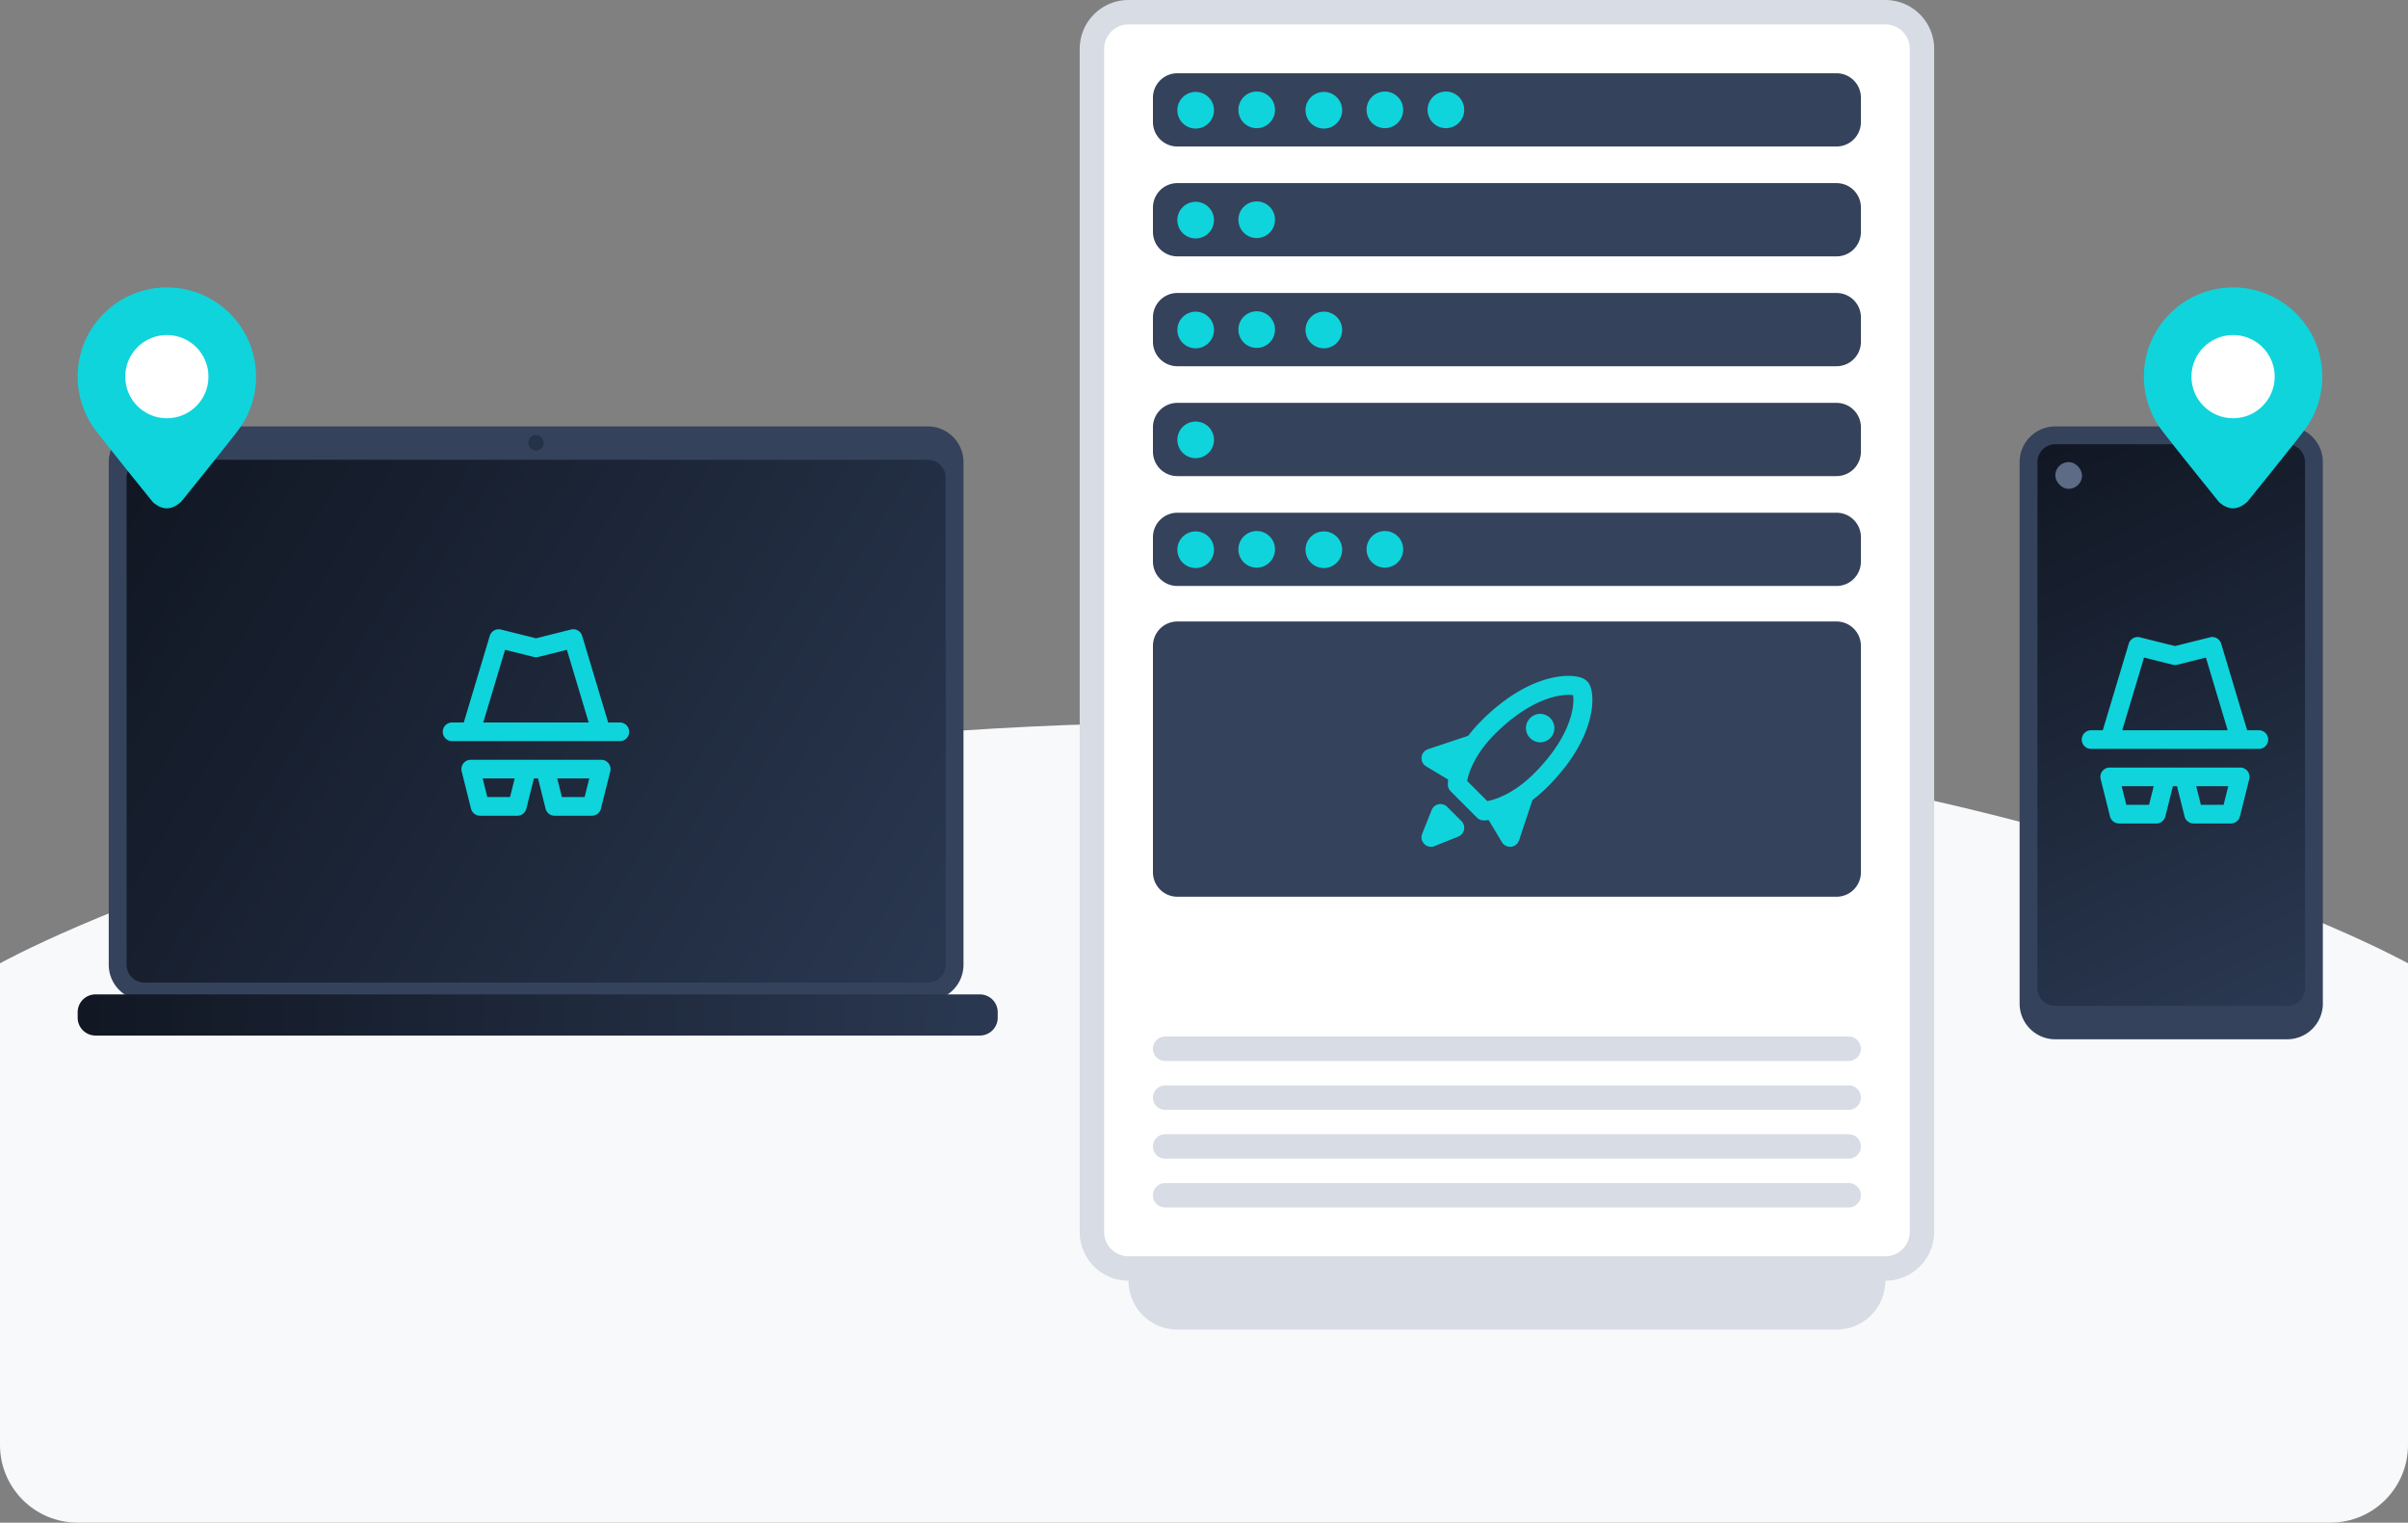<svg xmlns="http://www.w3.org/2000/svg" width="310" height="196" fill="none"><rect width="100%" height="100%" fill="#808080" stroke="none"/><path fill="#f8f9fb" d="M0 124s55.5-31 155-31 155 31 155 31v62c0 5.523-4.477 10-10 10H10c-5.523 0-10-4.477-10-10z"/><path fill="#35425b" d="M260 59.482a4.593 4.593 0 0 1 4.593-4.593h29.851a4.593 4.593 0 0 1 4.593 4.593v69.703a4.593 4.593 0 0 1-4.593 4.593h-29.851a4.593 4.593 0 0 1-4.593-4.593z"/><path fill="url(#a)" d="M262.296 59.481a2.296 2.296 0 0 1 2.297-2.296h29.851a2.296 2.296 0 0 1 2.297 2.296v67.704a2.296 2.296 0 0 1-2.297 2.296h-29.851a2.296 2.296 0 0 1-2.297-2.296z"/><path fill="#0fd4dc" fill-rule="evenodd" d="M274.051 82.855a1.2 1.2 0 0 1 1.44-.819L280 83.163l4.509-1.127a1.2 1.2 0 0 1 1.44.82L289.293 94h1.507a1.2 1.2 0 1 1 0 2.4h-21.6a1.2 1.2 0 1 1 0-2.4h1.507zm9.929 1.787L286.787 94h-13.574l2.807-9.358 3.689.922c.191.048.391.048.582 0zM271.449 98.81q.09-.012.178-.01h16.746a1.2 1.2 0 0 1 .973.462 1.2 1.2 0 0 1 .212 1.056l-1.194 4.773a1.2 1.2 0 0 1-1.164.909h-4.8a1.2 1.2 0 0 1-1.164-.909l-.973-3.891h-.526l-.973 3.891a1.2 1.2 0 0 1-1.164.909h-4.8a1.2 1.2 0 0 1-1.164-.909l-1.194-4.774a1.2 1.2 0 0 1 .621-1.39q.18-.09.386-.117m11.288 2.39.6 2.4h2.926l.6-2.4zm-9 2.4-.6-2.4h4.126l-.6 2.4z" clip-rule="evenodd"/><rect width="3.444" height="3.444" x="264.593" y="59.481" fill="#5d6b87" rx="1.722"/><path fill="#0fd4dc" d="M298.963 48.481c0 2.585-.854 4.97-2.295 6.89-1.413 1.88-7.349 9.22-7.349 9.22-1.263 1.113-2.412 1.113-3.637.047 0 0-5.966-7.376-7.387-9.268A11.43 11.43 0 0 1 276 48.481C276 42.141 281.14 37 287.481 37s11.482 5.14 11.482 11.481"/><circle cx="287.481" cy="48.482" r="5.358" fill="#fff"/><path fill="#35425b" d="M14 59.482a4.593 4.593 0 0 1 4.593-4.593h100.851a4.593 4.593 0 0 1 4.593 4.593v64.703a4.593 4.593 0 0 1-4.593 4.593H18.593A4.593 4.593 0 0 1 14 124.185z"/><path fill="url(#b)" d="M16.296 61.481a2.296 2.296 0 0 1 2.297-2.296h100.851a2.296 2.296 0 0 1 2.297 2.296v62.704a2.296 2.296 0 0 1-2.297 2.296H18.593a2.296 2.296 0 0 1-2.297-2.296z"/><path fill="#0fd4dc" fill-rule="evenodd" d="M63.05 81.855a1.2 1.2 0 0 1 1.441-.819L69 82.163l4.509-1.127a1.2 1.2 0 0 1 1.44.82L78.293 93H79.8a1.2 1.2 0 1 1 0 2.4H58.2a1.2 1.2 0 0 1 0-2.4h1.507l3.344-11.145zm9.93 1.787L75.787 93H62.213l2.807-9.358 3.689.922a1.2 1.2 0 0 0 .582 0zM60.45 97.81a1 1 0 0 1 .177-.01h16.746a1.2 1.2 0 0 1 1.184 1.518l-1.193 4.773A1.2 1.2 0 0 1 76.2 105h-4.8a1.2 1.2 0 0 1-1.164-.909l-.973-3.891h-.526l-.973 3.891A1.2 1.2 0 0 1 66.6 105h-4.8a1.2 1.2 0 0 1-1.164-.909l-1.194-4.774a1.2 1.2 0 0 1 1.007-1.507zm11.287 2.39.6 2.4h2.926l.6-2.4zm-9 2.4-.6-2.4h4.126l-.6 2.4z" clip-rule="evenodd"/><path fill="url(#c)" d="M10 130.296A2.296 2.296 0 0 1 12.296 128h113.852a2.296 2.296 0 0 1 2.296 2.296V131a2.296 2.296 0 0 1-2.296 2.296H12.296A2.296 2.296 0 0 1 10 131z"/><rect width="2" height="2" x="68" y="56" fill="#253248" rx="1"/><path fill="#0fd4dc" d="M32.963 48.481c0 2.585-.854 4.97-2.296 6.89-1.412 1.88-7.348 9.22-7.348 9.22-1.263 1.113-2.412 1.113-3.637.047 0 0-5.966-7.376-7.386-9.268A11.43 11.43 0 0 1 10 48.481C10 42.141 15.14 37 21.482 37c6.34 0 11.481 5.14 11.481 11.481"/><circle cx="21.481" cy="48.482" r="5.358" fill="#fff"/><path fill="#d7dce5" d="M145.286 164.857h97.428a6.286 6.286 0 0 1-6.285 6.286h-84.858a6.286 6.286 0 0 1-6.285-6.286M139 6.286A6.286 6.286 0 0 1 145.286 0h97.428A6.286 6.286 0 0 1 249 6.286V158.57a6.286 6.286 0 0 1-6.286 6.286h-97.428A6.286 6.286 0 0 1 139 158.57z"/><path fill="#fff" d="M142.143 6.285a3.143 3.143 0 0 1 3.143-3.142h97.428a3.143 3.143 0 0 1 3.143 3.142v152.286a3.143 3.143 0 0 1-3.143 3.143h-97.428a3.143 3.143 0 0 1-3.143-3.143z"/><path fill="#d7dce5" d="M148.428 153.857c0-.868.704-1.572 1.572-1.572h88a1.571 1.571 0 0 1 0 3.143h-88a1.57 1.57 0 0 1-1.572-1.571m0-18.857c0-.868.704-1.572 1.572-1.572h88a1.571 1.571 0 0 1 0 3.143h-88a1.57 1.57 0 0 1-1.572-1.571m0 6.285c0-.868.704-1.571 1.572-1.571h88a1.57 1.57 0 1 1 0 3.143h-88a1.57 1.57 0 0 1-1.572-1.572m0 6.286c0-.868.704-1.571 1.572-1.571h88a1.57 1.57 0 1 1 0 3.143h-88a1.57 1.57 0 0 1-1.572-1.572"/><path fill="#35425b" d="M148.428 69.143A3.143 3.143 0 0 1 151.571 66h84.857a3.143 3.143 0 0 1 3.143 3.143v3.143a3.143 3.143 0 0 1-3.143 3.143h-84.857a3.143 3.143 0 0 1-3.143-3.143zm0 14A3.143 3.143 0 0 1 151.571 80h84.857a3.143 3.143 0 0 1 3.143 3.143v29.143a3.143 3.143 0 0 1-3.143 3.143h-84.857a3.144 3.144 0 0 1-3.143-3.143z"/><path fill="#0fd4dc" fill-rule="evenodd" d="M185.199 103.525a1.22 1.22 0 0 1 1.11.333l1.833 1.833a1.22 1.22 0 0 1-.41 1.999l-3.056 1.223a1.223 1.223 0 0 1-1.589-1.589l1.223-3.056c.152-.381.486-.66.889-.743m14.75-13.795c-1.889.503-4.533 1.795-7.51 4.773-2.541 2.541-3.366 4.918-3.555 6.028l2.585 2.585c1.11-.189 3.487-1.014 6.028-3.555 2.977-2.977 4.27-5.621 4.773-7.51.253-.949.307-1.704.279-2.217a4 4 0 0 0-.036-.347 3 3 0 0 0-.347-.036c-.513-.028-1.268.026-2.217.279m3.414-2.557c.259.072.653.212.952.511.3.3.44.694.512.953.087.31.141.67.163 1.065.043.795-.045 1.808-.358 2.98-.627 2.352-2.163 5.364-5.407 8.608-3.35 3.35-6.701 4.317-8.216 4.317-.324 0-.635-.129-.864-.358l-3.394-3.394a1.22 1.22 0 0 1-.358-.864c0-1.515.967-4.866 4.317-8.216 3.244-3.244 6.256-4.78 8.609-5.407 1.171-.313 2.184-.4 2.979-.358a5 5 0 0 1 1.065.163" clip-rule="evenodd"/><path fill="#0fd4dc" fill-rule="evenodd" d="M196.485 101.528c.641.213.987.906.773 1.546l-1.696 5.09a1.222 1.222 0 0 1-2.208.242l-1.697-2.828a1.222 1.222 0 0 1 2.096-1.257l.33.549.856-2.569c.214-.64.906-.987 1.546-.773m-6.013-6.014a1.223 1.223 0 0 1-.773 1.546l-2.569.857.549.33a1.222 1.222 0 0 1-1.258 2.095l-2.828-1.697a1.223 1.223 0 0 1 .243-2.207l5.09-1.697a1.223 1.223 0 0 1 1.546.773" clip-rule="evenodd"/><circle cx="198.278" cy="93.722" r="1.833" fill="#0fd4dc"/><path fill="#0fd4dc" d="M172.786 70.714a2.358 2.358 0 1 1-4.715 0 2.358 2.358 0 0 1 4.715 0m-8.643 0a2.357 2.357 0 1 1-4.714 0 2.357 2.357 0 0 1 4.714 0m16.5 0a2.357 2.357 0 1 1-4.714 0 2.357 2.357 0 0 1 4.714 0m-24.357 0a2.358 2.358 0 1 1-4.715 0 2.358 2.358 0 0 1 4.715 0"/><path fill="#35425b" d="M148.428 55a3.143 3.143 0 0 1 3.143-3.143h84.857A3.143 3.143 0 0 1 239.571 55v3.143a3.143 3.143 0 0 1-3.143 3.142h-84.857a3.143 3.143 0 0 1-3.143-3.142z"/><path fill="#0fd4dc" d="M156.286 56.571a2.358 2.358 0 1 1-4.715 0 2.358 2.358 0 0 1 4.715 0"/><path fill="#35425b" d="M148.428 40.857a3.143 3.143 0 0 1 3.143-3.143h84.857a3.143 3.143 0 0 1 3.143 3.143V44a3.143 3.143 0 0 1-3.143 3.142h-84.857A3.143 3.143 0 0 1 148.428 44z"/><path fill="#0fd4dc" d="M172.786 42.428a2.358 2.358 0 1 1-4.715 0 2.358 2.358 0 0 1 4.715 0m-8.643 0a2.357 2.357 0 1 1-4.714 0 2.357 2.357 0 0 1 4.714 0m-7.857 0a2.358 2.358 0 1 1-4.715 0 2.358 2.358 0 0 1 4.715 0"/><path fill="#35425b" d="M148.428 26.714a3.143 3.143 0 0 1 3.143-3.143h84.857a3.143 3.143 0 0 1 3.143 3.143v3.143A3.143 3.143 0 0 1 236.428 33h-84.857a3.143 3.143 0 0 1-3.143-3.143z"/><path fill="#0fd4dc" d="M164.143 28.286a2.357 2.357 0 1 1-4.714 0 2.357 2.357 0 0 1 4.714 0m-7.857 0a2.358 2.358 0 1 1-4.715 0 2.358 2.358 0 0 1 4.715 0"/><path fill="#35425b" d="M148.428 12.572a3.143 3.143 0 0 1 3.143-3.143h84.857a3.143 3.143 0 0 1 3.143 3.143v3.142a3.143 3.143 0 0 1-3.143 3.143h-84.857a3.143 3.143 0 0 1-3.143-3.143z"/><path fill="#0fd4dc" d="M172.786 14.142a2.358 2.358 0 1 1-4.715 0 2.358 2.358 0 0 1 4.715 0m-8.643 0a2.357 2.357 0 1 1-4.714 0 2.357 2.357 0 0 1 4.714 0m16.5 0a2.357 2.357 0 1 1-4.714 0 2.357 2.357 0 0 1 4.714 0m7.857 0a2.357 2.357 0 1 1-4.714 0 2.357 2.357 0 0 1 4.714 0m-32.214 0a2.358 2.358 0 1 1-4.715 0 2.358 2.358 0 0 1 4.715 0"/><defs><linearGradient id="a" x1="262.87" x2="296" y1="57.759" y2="129" gradientUnits="userSpaceOnUse"><stop stop-color="#111723"/><stop offset="1" stop-color="#2a3851"/></linearGradient><linearGradient id="b" x1="16.87" x2="122" y1="62.759" y2="128" gradientUnits="userSpaceOnUse"><stop stop-color="#111723"/><stop offset="1" stop-color="#2a3851"/></linearGradient><linearGradient id="c" x1="10.645" x2="128" y1="128.281" y2="133" gradientUnits="userSpaceOnUse"><stop stop-color="#111723"/><stop offset="1" stop-color="#2a3851"/></linearGradient></defs></svg>
